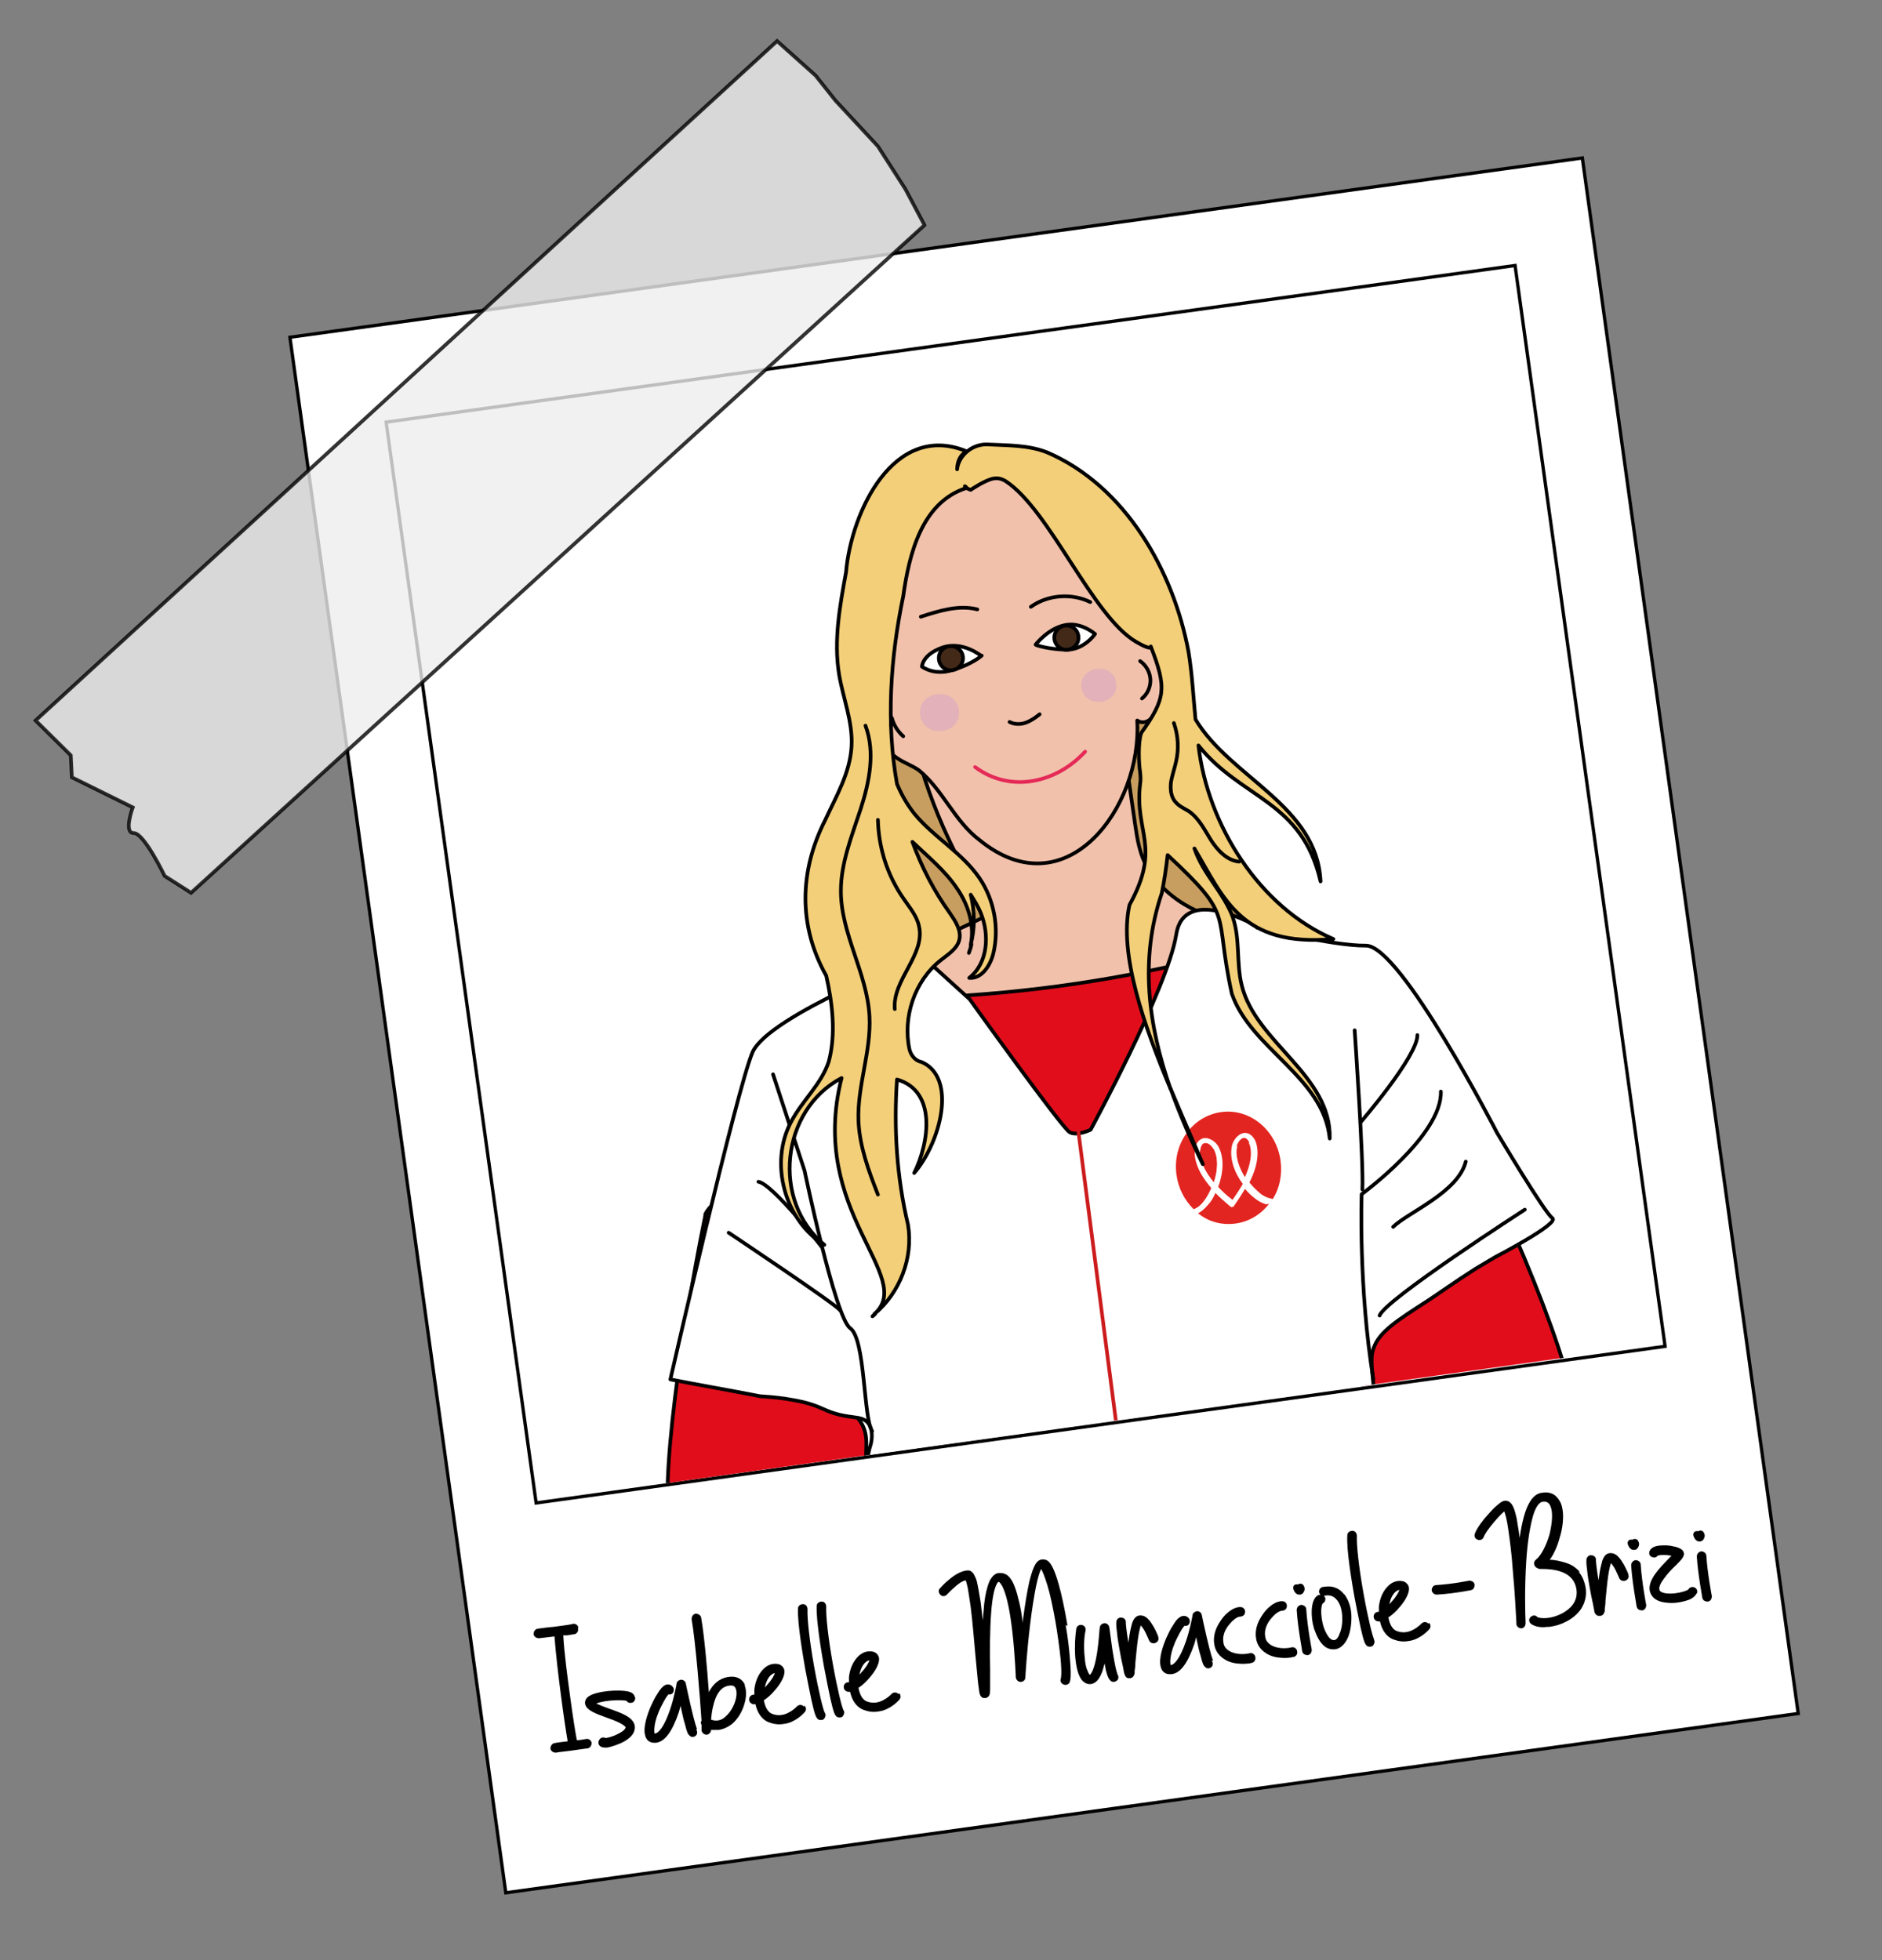 <?xml version="1.0" encoding="UTF-8"?>
<svg xmlns="http://www.w3.org/2000/svg" version="1.1" xmlns:xlink="http://www.w3.org/1999/xlink" viewBox="0 0 513.2 534.6">
  <rect x="0" y="0" width="513.2" height="534.6" fill="#808080" stroke="none"/>
  <!-- Generator: Adobe Illustrator 29.3.1, SVG Export Plug-In . SVG Version: 2.1.0 Build 151)  -->
  <defs>
    <style>
      .st0 {
        fill: #ededed;
        opacity: .8;
        stroke-miterlimit: 10;
      }

      .st0, .st1, .st2, .st3, .st4, .st5, .st6, .st7, .st8, .st9 {
        stroke: #000;
      }

      .st0, .st10 {
        isolation: isolate;
      }

      .st11 {
        stroke: #e52a57;
      }

      .st11, .st1, .st2, .st3, .st4, .st5, .st7, .st12, .st9 {
        stroke-linecap: round;
        stroke-linejoin: round;
      }

      .st11, .st13, .st7, .st8, .st12 {
        fill: none;
      }

      .st14, .st5, .st6 {
        fill: #fff;
      }

      .st1 {
        fill: #f3cf79;
      }

      .st2 {
        fill: #f1c1ab;
      }

      .st3 {
        fill: #e20d1b;
      }

      .st4 {
        fill: #c79e5f;
      }

      .st6, .st8 {
        stroke-miterlimit: 10;
        stroke-width: .9px;
      }

      .st15 {
        fill: #d4a2c8;
        mix-blend-mode: multiply;
        opacity: .5;
      }

      .st12 {
        stroke: #cc1c1d;
      }

      .st9 {
        fill: #432918;
      }

      .st16 {
        clip-path: url(#clippath);
      }

      .st17 {
        fill: #e32521;
      }
    </style>
    <clipPath id="clippath">
      <polygon class="st13" points="105.3 115.1 146.7 409.4 453.7 366.5 413.2 72.2 105.3 115.1"/>
    </clipPath>
  </defs>
  <g class="st10">
    <g id="Calque_1">
      <g id="Calque_11" data-name="Calque_1">
        <g id="Calque_12" data-name="Calque_1">
          <g id="Calque_13" data-name="Calque_1">
            <g id="Calque_14" data-name="Calque_1">
              <g id="Calque_15" data-name="Calque_1">
                <g id="Calque_16" data-name="Calque_1">
                  <g>
                    <rect class="st6" x="106.9" y="65.3" width="355.8" height="428.3" transform="translate(-35.8 42) rotate(-7.9)"/>
                    <rect class="st8" x="124.4" y="92.2" width="310.8" height="297.6" transform="translate(-30.6 40.9) rotate(-7.9)"/>
                  </g>
                  <path class="st0" d="M252.1,61.4L52.1,243.5l-7.2-4.6s-5.6-11.7-8.4-11.7c-2.9.1-.3-7-.3-7l-16.6-8.2-.3-6-9.6-9.5L211.9,11.2l10.5,9.4,5.4,6.8,11.6,12.5,7.5,11.7,5.2,9.8Z"/>
                </g>
              </g>
            </g>
          </g>
        </g>
      </g>
      <g class="st16">
        <g>
          <path class="st3" d="M192.4,331.1c-7.7,37.8-13.6,82.1-8.5,90.7,1.3,2,30.8-7.2,33-6.9,1,0,2-.3,2.9-.7,4.7-1.8,9.5-3.9,13.8-6.4.9-.5,1.9-1.1,2.2-2,.5-.9.6-2.1.4-3-.6-9.7,2.2-12.6-5.1-18.9-7.3-6.4,27.7-70.2,23.3-70.1-2.5,0-56.7,5.4-62.1,17.4h.2Z"/>
          <path class="st3" d="M397.6,303.6c17.1,34.6,34.1,75.9,31.4,85.5-.7,2.2-31.6.9-33.6,1.7-1,.3-2,.3-3,0-5-.5-10.1-1.3-15-2.7-1-.2-2.1-.6-2.7-1.3-.8-.7-1.1-1.9-1.2-2.8-1.9-9.5-5.3-11.6.1-19.6,1.9-3.1-44.7-60.7-40.4-61.8,2.4-.6,56.2-9.3,64.5.9h-.2Z"/>
          <g>
            <g>
              <g>
                <path class="st4" d="M312.7,180.2c3.9,24.2,23.6,43.2,29.1,67,.2.7,1.1,6.8.8,7.4-.3.7,1.4,3.8.7,4.1-16.3,7-35.9,5.9-53.1,10.3-7.6,1.9-15.9,3.3-23.2.5-6.7-2.5-11.7-8.2-15.4-14.4-5.9-9.8-9-21.1-10-32.6-.7-7.6-.4-15.7,3.1-22.5,3.3-6.4,9.2-11.3,15.8-14.4,6.5-3.1,13.7-4.6,20.9-5.6"/>
                <g>
                  <path class="st2" d="M248.7,199.9c4,17.5,11.3,34.2,21.6,49.2-16.3,8.3-27.7,11.8-44.1,20.1,20.8,30.1,33.7,67.9,58.4,94.9,9.8,8.1,21.4,4.1,28-5.8,23.7-31.4,17.6-70.2,27.1-106.7-10.2-.4-21-5.3-26.8-14.9-2.1-3.6-2.8-7.9-3.4-12.1-2-13.8-4-27.6-6-41.5-17,8.6-35.3,14.4-54.1,17.2l-.9-.4Z"/>
                  <path class="st2" d="M285.8,128.5c-39-16.5-59.2,30.5-49.4,62.9,1.3,5.8,3.3,12.1,8.3,15.4,1.9,1.3,4.1,2,5.9,3.3,6.5,5.3,9.7,13.9,16.5,19,23.5,19.2,44.4-8.8,43-32.6,2.6,1.7,5.1-1.4,5.8-3.8,8-22.7-11.5-52.1-30.2-63.9l.2-.3Z"/>
                </g>
              </g>
              <g>
                <path class="st11" d="M265.9,209.2c9.7,7.2,22.2,4.3,30-4.2"/>
                <path class="st7" d="M275.3,196.9c1.3.7,3,.7,4.4.2s2.7-1.4,3.8-2.3"/>
                <path class="st7" d="M281.1,165.5c4.6-3.3,11.1-3.8,16.2-1.3"/>
                <path class="st7" d="M266.5,166.2c-5.1-1.3-10.4.4-15.4,2"/>
                <path class="st15" d="M261.5,193.9c.6,6.7-10,7.6-10.6.9-.6-6.7,10-7.6,10.6-.9Z"/>
                <path class="st15" d="M304.4,186.5c.5,6-9,6.8-9.5.8-.5-6,9-6.8,9.5-.8Z"/>
                <path class="st5" d="M282.4,175.8s3.6-4.7,8.5-5.4c4.2-.6,7.7,2.5,7.7,2.5,0,0-3,4.5-8.1,4.3-5.2-.2-8-1.3-8-1.3h0Z"/>
                <path class="st5" d="M267.6,178.9s-5.1-4.2-10.6-2.3c-5.5,1.9-5.6,5.2-5.6,5.2,0,0,3.3,2.6,8.5.9,5.3-1.6,7.8-3.9,7.8-3.9h0Z"/>
                <circle class="st9" cx="259.3" cy="179.5" r="3.3"/>
                <circle class="st9" cx="290.8" cy="173.9" r="3.3"/>
              </g>
              <path class="st7" d="M310.9,180.3c1.6,1.1,2.7,3,2.8,5s-.8,4-2.3,5.2"/>
              <path class="st7" d="M243.2,195.8c.5,1.9,1.6,3.7,3.1,5"/>
              <path class="st7" d="M237.3,208.7c-2.2,7.8,1.3,16,5.1,23.2,3.7,7.2,7.8,14.9,6.9,23-.8,7-5.4,13-9.7,18.6"/>
              <path class="st7" d="M317.3,173c5.7,11.3,6.8,24.8,3,36.8-1,3-2.2,5.9-2.4,9.1s.8,6.6,3.5,8.2"/>
              <path class="st7" d="M325.3,213.5c1.3,5.2,2.6,10.4,4.8,15.3s5.4,9.4,9.9,12.4"/>
              <path class="st7" d="M248.3,136.7c-2.8,2-4.2,5.4-4.8,8.7-.6,3.3-.5,6.8-1.1,10.1-.9,5.4-3.3,10.4-5.2,15.6s-3.3,10.7-2.1,16.1"/>
            </g>
            <path class="st3" d="M340.3,258.6c5.4,19.4,6.7,39.9,3.6,59.7-.7,4.4-1.8,9-4.5,12.6-3,3.9-7.8,6.3-12.4,7.9-16.2,6.1-33.9,7.9-51.2,6.6-9.7-.8-19.5-2.7-27.9-7.8-14.2-8.5-22.1-25.1-24.8-41.4-1.2-7.1-2.8-21.7,6.2-24,9-2.2,11.1.3,15.8.1,6.6,0,13.1-.3,19.6-.9,25.6-1.8,51.1-6.2,75.6-13.2v.2Z"/>
          </g>
          <g>
            <path class="st5" d="M343,252.8s20.1,5.2,29.5,5.1c9.5,0,35.7,51,35.7,51,0,0,13,21.9,15.1,23.3,2.2,1.4-15.5,10.6-15.5,10.6l-5.4,3.2c-5.8,3.7-10.1,6.8-13,8.7-8.7,5.6-13.2,8.5-14.8,12.9-.6,1.6-.8,3.1-.2,8.8,1.2,12.8,2.9,19.5,2.9,19.5,5.7,22.5,11.8,49.8,11.8,50.1l4.6,2.4-1.7,7.7s16.2,47.9,14.6,49.7-1.7,14-.5,15.7c1.2,1.8-2.7,2.3-5.5,3.4-2.9,1,4.3-19.6-1.6-40.3,0,0,2.9,35.5.3,44.8-2.8,9.2-16.1,8.9-16.1,8.9l-55.7,4.6s-7.4-40.2-8.4-40.4c-1-.2,2,38.2,2,38.2,0,0-37.3,27.4-76.1,15.7l-1.9-2.9s-6.9,1.9-6.8-10.2c0,0,3.6-5.1,0-13.4-3.7-8.3-2.6-5.8-2.6-5.8,0,0-1.7,14.7.5,16.9,2.3,2.4,4.1,13.9-4.1,1.5,0,0-.7-28.6.6-31.4,1.1-2.1-.3-10.9-.9-22.5-.7-11.7-1.8-21.8-2.7-29.7.6-.7,1.2-2,2-3.4.3-.5.7-1.2,1.1-2.1,4-9,6-31.5,6-31.5,2.3-26-.5-21.8,1-27.2.4-1,1.2-4.5-.5-6.6-1.2-1.5-3-1.4-5.4-1.8-7.1-1.1-6.5-3-15.2-4.5-2.2-.4-5.1-.8-8.8-1-8.2-1.6-16.3-3-24.5-4.6,0,0,18.1-79.2,22.4-89.2,4.3-10,46.2-26.3,46.2-26.3l13,11.8s25.2,35.2,27.3,36.3c2.1,1.1,5.7-.7,5.7-.7,0,0,20.9-38.4,23.3-53,.2-1,.5-3.7,2.8-5.5,4.7-3.6,13.6-.1,20,3.4h-.7Z"/>
            <path class="st7" d="M210.8,293l8.6,26.3s8.3,39.9,12.4,42.9c4.2,2.9,3.6,24.3,6,28.1"/>
            <path class="st7" d="M369.4,281s2.5,36.2,2.1,43.4"/>
            <path class="st7" d="M371,306.1s15.6-18.1,15.5-23.8"/>
            <path class="st7" d="M392.9,297.7c.4,11.9-21.6,28-21.6,28,0,0-.9,25.3,3.2,50.5"/>
            <path class="st7" d="M379.9,334.6c4.1-4,17.7-9.4,19.8-17.8"/>
            <path class="st7" d="M415.8,329.9s-38.3,24.7-39.6,28.9"/>
            <path class="st7" d="M224.1,340.1s-13.4-17.2-17.3-17.8"/>
            <path class="st7" d="M198.7,336.2s29.8,19.9,30.3,21.1"/>
            <g>
              <path class="st17" d="M340.7,311.6c-.4-.8-1-1.4-1.7-1.3s-1.5.9-2,2.3c-.6,2.7.5,6.1,2.3,8.8,2.2-4.6,2.1-8.1,1.2-9.8"/>
              <path class="st17" d="M339.7,323.9c-.8,1.4-1.9,3.1-3,4.7l-.4.6-.6-.4c-1.7-1.3-3-2.6-4.1-3.8-.6,1.4-1.3,2.7-2.2,3.6-.9,1.1-1.9,1.9-2.7,2.3,2.8,2.3,6.4,3.3,10.2,2.8s7-2.6,9.1-5.3c-.9-.2-2.1-.7-3.2-1.6-.9-.7-2-1.7-3-2.9"/>
              <path class="st17" d="M331,313.4c-.8-1.1-1.6-1.8-2.4-1.7s0,0,0,0c-.7,0-1.1.6-1.3,1.7-.4,2,.5,5.2,3.7,9.1,1.1-3.3,1.3-6.8,0-9.1"/>
              <path class="st17" d="M330.5,323.9c-3.9-4.5-4.9-8.3-4.4-10.9.3-1.4,1.2-2.5,2.3-2.6s2.7.5,3.8,2.2h0c1.8,3.3,1.3,7.5,0,11.1,1.1,1.2,2.3,2.4,4,3.6,1.1-1.6,2.1-3.1,2.9-4.5-2.2-3.2-3.7-7.1-2.9-10.6h0c.6-1.9,1.8-3.1,3.1-3.2s2.2.7,2.9,1.9c1.1,2.3,1.2,6.3-1.5,11.6,1,1.2,2,2.2,3.1,3.1,1.3,1,2.7,1.3,3.3,1.4,1.8-2.9,2.6-6.5,2.1-10.4-1.1-8.3-8.3-14.4-16.2-13.3s-13.3,8.7-12.2,17c.5,3.8,2.2,7,4.7,9.5.8-.3,1.9-.9,2.9-2.2.9-1.1,1.5-2.4,2.2-3.8"/>
              <path class="st14" d="M346.9,327.1c-.8,0-2-.4-3.3-1.4-1.1-.9-2.1-1.9-3.1-3.1,2.6-5.3,2.6-9.3,1.5-11.6-.7-1.2-1.8-2.1-2.9-1.9s-2.5,1.2-3.1,3.1h0c-.9,3.6.6,7.6,2.9,10.7-.8,1.4-1.8,2.9-2.9,4.5-1.5-1.3-2.8-2.5-4-3.6,1.4-3.7,1.8-7.9,0-11h0c-1-1.7-2.5-2.5-3.8-2.3s-2,1.3-2.3,2.6c-.5,2.6.5,6.4,4.4,10.9-.6,1.4-1.3,2.7-2.2,3.8-1,1.3-2.2,2-2.9,2.2.4.3.8.7,1.1,1,.8-.4,1.8-1.2,2.7-2.3.7-.9,1.5-2.2,2.2-3.6,1.1,1.2,2.6,2.5,4.1,3.8l.6.4.4-.6c1.3-1.7,2.2-3.3,3-4.7,1,1.2,2,2.2,3,2.9,1.1.9,2.3,1.4,3.2,1.6.3-.4.6-.7.8-1.3M331,322.5c-3.3-3.9-4.1-7.3-3.7-9.1.2-.9.6-1.6,1.3-1.7h0c.8-.1,1.6.5,2.4,1.7,1.3,2.5,1.1,6,0,9.1M337.2,312.6c.5-1.4,1.2-2.1,2-2.3s1.2.3,1.7,1.3c.9,1.9.8,5.2-1.2,9.8-1.9-2.9-3-6.3-2.3-8.8"/>
            </g>
            <line class="st12" x1="294.1" y1="308.9" x2="319.2" y2="502.5"/>
          </g>
          <g>
            <path class="st1" d="M238.6,358.4c-.2.2-.5.4-.7.6.3-.2.5-.4.7-.6Z"/>
            <path class="st1" d="M264.9,257.5c-.2.8-.4,1.6-.7,2.4.3-.8.6-1.6.7-2.4Z"/>
            <path class="st1" d="M319.2,296.9c2.5,7,5.5,13.9,8.8,20.6-2.4-5.7-5.6-12.9-8.8-20.6Z"/>
            <path class="st1" d="M336.2,250.2c-2.5-6.7-8.2-11.9-10.5-18.8,8,13.4,12.6,27,37.9,24.7-20.1-8.6-34.3-31-36.8-52.8,11.7,14.7,28.2,14.9,33.3,37.1-.9-20.7-24.6-28.3-34.1-44.2-.6-6.1-.9-12.3-1.9-18.4-4.1-22.1-17.2-45.2-38.5-54.4-5.3-2.1-11-1.9-16.6-2.2-4.3,0-7.7,3.4-8,6.8,0-2,.8-4,2.6-4.9-19.8-8.2-31.5,16.4-32.9,33-1.7,9.2-3.4,18.6-1.9,27.8,1.1,6.6,3.8,13,3.4,19.7-.4,7.2-4.2,13.6-7.2,20.1-7.1,14-7.3,28.9.3,42.4,1.7,7.5,2.7,15.9.7,23.4-2,6.2-7.3,10.7-10.3,16.5-6,11.3-1.7,26.9,9.1,33.5-14.5-11.9-11.9-36.8,4.7-45.5-9.3,36.5,20.5,54.2,8.9,64.4,7-5.8,10.7-15.4,9.2-24.4-3.1-13-3.9-26.4-3-39.6,11,3.2,8.7,17.4,4.7,25.5,7.1-8.2,11.9-26.1,1.9-30.3,0,0,0,0-.1,0-1.6-.4-2.7-1.8-3.1-3.4-1.9-8.8,1.4-18.7,8.5-24.3,2-1.6,4.5-3.1,5.1-5.6.6-2.6-1.1-5.1-2.6-7.3-4.4-6.1-7.7-12.6-10.2-19.4,4.3,4.1,9,7.9,12.3,12.9,3,4.4,4.7,10,3.6,15.1,1.2-4.4,1.1-9.2,0-13.6,1,1.6,2,3.2,2.7,4.9,2.5,6,2,13.8-3.1,17.8,3.4.3,5.8-3.4,6.6-6.8,1.6-6.9.2-14.5-3.8-20.4-4.7-6.9-12.4-11.1-17.7-17.5-2-2.5-3.6-5.3-4.8-8.2-3-16.7-1.8-34.4,1.7-51.2,1.6-11.4,5-25.6,17.2-29.5,0,0,.1,0,.2.1,0,0,0,0,.1,0,.3.2.6.3.9.4,0,0,4.1-2.8,6.3-3.1,1.1-.2,2.2.1,3.2.7,12.1,7.9,23.7,37,35.7,43.9,3.8,2.2,4,1.5,3.9,1.2,4.4,11.3,4.1,14.2-2.6,23.6-.9,2.7-.7,8.1-.3,10.7.1,1.1.2,2.1,0,3.2-1.6,13.3,5.9,17-2.9,33-3,13.2,4,33.1,11.2,50.2-6.1-17.3-8.5-35.4-2.4-53.4.7-3.4,1.2-6.9,1.6-10.4,18.6,17.3,12.5,15.1,17.5,37.8,5.2,15.1,25,22.7,26.7,39.5.5-17.3-20.2-26.1-24-41.8-1.5-6-.4-12.6-2.4-18.4ZM263.1,132.6c.1,0,.3.2.4.3-.1,0-.3-.2-.4-.3Z"/>
          </g>
          <path class="st7" d="M320.1,197.2c1.2,3.4,1.4,7.1.6,10.5-.4,1.9-1.1,3.8-1.4,5.7-.2,2,0,4.1,1.4,5.5.9,1,2.2,1.6,3.4,2.3,2.8,1.9,4.3,5,6.1,7.9,1.8,2.8,4.4,5.6,7.7,5.9"/>
          <path class="st7" d="M236,197.9c2.7,7.2,1.1,15.3-1.3,22.7-2.4,7.4-5.4,14.7-5.4,22.4,0,11.7,7.2,22.5,7.8,34.2.5,9.6-3.4,19-3,28.6.3,6.9,2.8,13.6,5.3,20"/>
          <path class="st7" d="M239.4,223.6c.2,7.7,2.6,15.2,7,21.5,1.6,2.4,3.6,4.6,4.2,7.5,1.8,7.8-7.3,14.6-6.6,22.6"/>
        </g>
      </g>
      <g>
        <path d="M157.6,444.1c.2.7-.2,1.4-.9,1.6-.4,0-1.1.2-2.1.3h-1c.2,4.3,1.2,11.9,1.8,16.2.8,6,1.6,10.9,1.9,12.4,1.1,0,2.1-.3,2.4-.3.7-.2,1.4.2,1.6.9.1.7-.3,1.4-.9,1.6l-5,.7c-1.4.2-2.9.3-3.8.5-.7,0-1.4-.4-1.5-1.1,0-.7.4-1.4,1.1-1.5.9-.2,2.2-.3,3.6-.5-.4-2.2-1.2-7.6-1.8-12.3-.6-4.4-1.5-12-1.8-16.3-1.6.2-3.2.4-4.2.5-.7,0-1.4-.4-1.5-1.1,0-.7.4-1.4,1.1-1.5,1-.1,2.6-.4,4.3-.5,2.1-.3,4.7-.6,5.2-.8.7-.2,1.4.2,1.6.9Z"/>
        <path d="M173.2,462.9c.1.7-.3,1.4-1,1.5-.5.1-1,0-1.3-.5-.5-.2-2.1-.3-4.5-.1-1.9.2-3.1.5-3.8.8l.7.3c.8.4,1.8.7,2.8,1.1,3.4,1.2,6.6,2.3,7,4.7.1.9-.1,2.3-1.9,3.6-1.3,1-2.9,1.5-3.7,1.8-.6.2-1.3.4-1.8.5h-.2c-.4,0-1.7.2-2.2-.8-.3-.6,0-1.4.6-1.8.4-.2.8-.2,1.2,0,.4,0,1.2-.2,2.3-.6,1.2-.5,2.3-1.1,2.8-1.6.1-.2.4-.5.4-.7,0,0-.1-.4-1.4-1.1-1.1-.6-2.5-1.1-3.9-1.6-3-1.1-5.2-1.9-5.7-3.5-.2-.7,0-1.4.6-2,1.1-1,3.7-1.5,5.6-1.7,1.9-.2,4.4-.2,5.8.2,1,.3,1.4.9,1.5,1.4Z"/>
        <path d="M189.8,471.6c.4.5.4,1.3,0,1.7-.5.5-1.3.6-1.8,0-.4-.3-.7-.9-1.2-3-.4-1.2-.7-2.7-1.1-4.5,0-.2-.1-.4-.1-.6l-.5,1.8c-1.8,5.3-3.8,8-6.2,8.3h-.3c-1.4.1-2.4-.7-2.7-2.1-.6-2.2.7-5.8,1.5-7.7.6-1.3,1.2-2.6,1.9-3.6,1-1.7,1.7-2.1,2-2.3.8-.4,1.7-.2,2.2.5.4.5.3,1.4-.2,1.8-.3.2-.6.3-1,.2-.4.4-1,1.3-1.9,3.1-1,1.9-1.7,4-1.9,5.6-.2,1.3,0,1.8,0,2h0c1,0,2.6-1.8,4.2-6.5,1.2-3.5,1.8-7.1,1.8-7.1,0-.6.6-1,1.2-1.1.6,0,1.2.4,1.3,1,0,0,.6,2.9,1.3,5.9,1.2,5.2,1.7,6.4,1.8,6.6Z"/>
        <path d="M203,459.5c.6,1.4.6,3.4-.1,5.5-.6,2-1.8,3.9-3.2,5.1-1.1.9-2.4,1.5-3.7,1.7-.7,0-1.4,0-2.1,0,0,.6-.5,1.2-1.1,1.3h-.1c-.7,0-1.3-.5-1.4-1.2,0,0,0-.6,0-1.5-.2-.3-.3-.8,0-1.1-.4-6.1-1.6-21.4-2.7-27.7,0-.7.4-1.4,1.1-1.5.7,0,1.4.4,1.5,1.1.8,4.5,1.6,13.3,2.1,20.3,1.6-3.1,3.8-4,5.7-4.2,2-.2,3.6.7,4.2,2.4ZM200.6,460.5c-.2-.5-.5-.9-1.6-.8-2.3.2-3.8,2.2-4.6,5.9-.3,1.2-.4,2.4-.5,3.4,1.4.5,2.8.3,4-.9,2.3-2,3.5-5.9,2.7-7.6Z"/>
        <path d="M219.4,465.2c.5.5.5,1.3,0,1.8,0,0-1.1,1.3-2.8,2.2-1,.6-2.1.9-3.1,1-1.3.2-2.6,0-3.9-.5-2-.8-3.1-2.7-3.6-4.9h-.2c-.7.1-1.4-.4-1.5-1.1-.1-.7.3-1.4,1.1-1.5.1,0,.2,0,.3,0,0-.5,0-.9,0-1.4.2-1.7.7-3.2,1.5-4.4,1-1.5,2.2-2.4,3.6-2.6.8-.1,1.4,0,1.9.2.6.3,1.1.9,1.2,1.6.2,1.9-1.6,4.3-2.8,5.6-.4.5-1.5,1.7-2.8,2.5.3,1.7,1,3.2,2.2,3.7,1.5.6,3.1.5,4.7-.4,1.3-.7,2.1-1.6,2.1-1.6.5-.5,1.3-.6,1.9,0ZM208.6,460.2l.6-.7c1.3-1.4,1.9-2.6,2.1-3.2-1.2.2-2.3,1.7-2.7,3.8Z"/>
        <path d="M224.9,467.1c.4.5.2,1.3-.3,1.8-.2.1-.4.2-.6.2-.4,0-.9,0-1.2-.5-.2-.2-.6-.7-1.5-4.8-.5-2.3-1.1-5.4-1.7-8.5-.5-2.9-2.2-12.5-2-16.6,0-.7.6-1.2,1.4-1.2.7,0,1.2.6,1.2,1.4-.1,2.5.5,8.3,1.8,15.6,1.3,7.2,2.5,11.9,2.9,12.6Z"/>
        <path d="M230,466.4c.4.5.2,1.3-.3,1.8-.2.1-.4.2-.6.2-.4,0-.9,0-1.2-.5-.2-.2-.6-.7-1.5-4.8-.5-2.3-1.1-5.4-1.7-8.5-.5-2.9-2.2-12.5-2-16.6,0-.7.6-1.2,1.4-1.2.7,0,1.2.6,1.2,1.4-.1,2.5.5,8.3,1.8,15.6,1.3,7.2,2.5,11.9,2.9,12.6Z"/>
        <path d="M245.2,461.8c.5.5.5,1.3,0,1.8,0,0-1.1,1.3-2.8,2.2-1,.6-2.1.9-3.1,1-1.3.2-2.6,0-3.9-.5-2-.8-3.1-2.7-3.6-4.9h-.2c-.7.1-1.4-.4-1.5-1.1-.1-.7.3-1.4,1.1-1.5.1,0,.2,0,.3,0,0-.5,0-.9,0-1.4.2-1.7.7-3.2,1.5-4.4,1-1.5,2.2-2.4,3.6-2.6.8-.1,1.4,0,1.9.2.6.3,1.1.9,1.2,1.6.2,1.9-1.6,4.3-2.8,5.6-.4.5-1.5,1.7-2.8,2.5.3,1.7,1,3.2,2.2,3.7,1.5.6,3.1.5,4.7-.4,1.3-.7,2.1-1.6,2.1-1.6.5-.5,1.3-.6,1.9,0ZM234.4,456.7l.6-.7c1.3-1.4,1.9-2.6,2.1-3.2-1.2.2-2.3,1.7-2.7,3.8Z"/>
        <path d="M290.6,443.2c.6,3.4,1,6.9,1.2,9.7.4,4.8,0,5.5-.1,5.9-.3.6-1,.9-1.7.6s-1-1-.7-1.7c0-.1.3-1.1-.1-5.4-.3-2.9-.8-6.6-1.4-10.1-.7-3.9-1.4-7.3-2.2-9.9-.8-2.6-1.4-3.9-1.7-4.4-.3.6-.8,1.9-1.4,4.8-.5,2.6-1.1,6.1-1.6,10.4-.9,7.3-1.3,14.3-1.3,14.4,0,.7-.6,1.2-1.3,1.2-.7,0-1.2-.6-1.3-1.2,0,0-.2-5.9-.9-12.1-1.2-10.8-2.9-13.3-3.6-13.9-.1,0-.2-.1-.2-.1,0,0-1.4.5-2,8.1-.4,5-.4,11.2-.3,15.7v4.7c0,1.8,0,2.5-.7,3-.2.1-.4.2-.6.2-.2,0-.4,0-.5,0-.9-.2-1.1-1.2-1.2-1.9l-.3-2.3-.7-7.3c-.4-4.4-.8-9.3-1.3-13.3-.3-2.2-.6-3.9-.8-5.2-.3-1.2-.4-1.8-.6-2.1-.5.1-1.5.5-2.9,1.8-1.2,1-2.1,2-2.2,2.1-.5.5-1.3.6-1.8,0-.5-.5-.6-1.3,0-1.8,0,0,1-1.2,2.4-2.3,2-1.7,3.8-2.5,5.2-2.5.5,0,1.2.3,1.7,1.3.2.4.5,1,.7,1.8.3,1.3.6,3.1,1,5.5.2,1.5.4,3.2.6,5l.2-2.5c.2-2.9.6-5.1,1.1-6.7.3-1,.6-1.8,1.1-2.4.7-1,1.5-1.3,2.1-1.3.6,0,1.4,0,2.3.7,1.2,1,2.1,3,2.9,6.4.5,1.8.9,4,1.2,6.6v-.6c.6-4.5,1.2-8.2,1.8-10.8.4-1.6.8-2.9,1.2-3.8.4-.9,1-2.1,2.3-2.2.6,0,1.4,0,2.2,1.1,2.2,3,4,12.8,4.7,17Z"/>
        <path d="M304.6,456.5c.4.4.5,1.1.2,1.6-.2.3-.6.5-1,.6-.3,0-.6,0-.8-.2-.6-.4-1-1.2-1.5-3.2,0-.5-.2-1-.3-1.6-.2.8-.4,1.5-.6,2.1-.7,1.9-1.5,3-2.7,3.4-.9.3-1.8,0-2.5-.6-1.5-1.3-2-4.4-2.2-6.8-.2-2.8,0-5.8.3-7.7.2-.7.9-1.1,1.6-.9.7.2,1.1.8.9,1.6-.4,1.7-.5,4.7-.2,7.3.1,1.3.3,2.6.7,3.4.3.9.6,1.2.7,1.3.1-.1,1.2-.9,2-6.3.5-3.3.6-6.5.7-6.5,0-.7.5-1.2,1.2-1.3s1.3.5,1.4,1.1c0,0,.4,2.9.8,5.9.8,5.1,1.2,6.4,1.4,6.7Z"/>
        <path d="M315.8,446.4c.3.7,0,1.4-.8,1.7-.6.2-1.4,0-1.7-.8,0,0-.4-1-1-2.2-.5-1-1-1.5-1.2-1.8-.2.5-.5,1.6-.8,3.7-.3,2.1-.5,4.7-.7,6.5,0,.9-.1,1.6-.2,2.2v.7c-.2.7-.5,1.2-1.2,1.3h-.1c-.4,0-.8,0-1-.3-.3-.3-.4-.6-.6-1.3l-.3-1.6c-.3-1.2-.6-2.8-.9-4.5-.3-1.7-.6-3.4-.7-4.7-.3-2.1-.2-2.6-.2-3,.1-.7.7-1.3,1.5-1.1.7,0,1.2.7,1.1,1.4,0,.4.2,2.4.7,5.4.1-.7.2-1.4.3-2.1.2-1.3.5-2.4.7-3.2.2-.5.7-2,2-2.1.9-.1,1.7.2,2.5,1.1.5.5.9,1.2,1.4,2,.8,1.4,1.3,2.8,1.3,2.8Z"/>
        <path d="M330.4,452.9c.4.5.4,1.3,0,1.7-.5.5-1.3.6-1.8,0-.4-.3-.7-.9-1.2-3-.4-1.2-.7-2.7-1.1-4.5,0-.2-.1-.4-.1-.6l-.5,1.8c-1.8,5.3-3.8,8-6.2,8.3h-.3c-1.4.1-2.4-.7-2.7-2.1-.6-2.2.7-5.8,1.5-7.7.6-1.3,1.2-2.6,1.9-3.6,1-1.7,1.7-2.1,2.1-2.3.8-.4,1.7-.2,2.2.5.4.5.3,1.4-.2,1.8-.3.2-.6.3-1,.2-.4.4-1,1.3-1.9,3.1-1,1.9-1.7,4-1.9,5.6-.2,1.3,0,1.8,0,2h0c1,0,2.6-1.8,4.2-6.5,1.2-3.5,1.8-7.1,1.8-7.1,0-.6.7-1,1.2-1.1.6,0,1.2.4,1.3,1,0,0,.6,2.9,1.3,5.9,1.2,5.2,1.7,6.4,1.8,6.6Z"/>
        <path d="M342.3,451.9c.2.7-.2,1.4-.9,1.6-.4.1-.8.2-1.2.2-.8.1-1.7.1-2.6,0-1.5-.1-2.9-.6-3.9-1.3-1.5-1-2.4-2.4-2.6-4.1-.2-1.3,0-2.7.5-4,.5-1.2,1.2-2.3,2-3.3,1.2-1.4,3-2.8,4.7-2.7.7,0,1.3.6,1.2,1.4,0,.7-.6,1.2-1.4,1.2-.3,0-1.4.4-2.6,1.8-1.5,1.6-2.2,3.5-1.9,5.2.1,1,.6,1.7,1.5,2.3,1.5,1,4,1.1,5.6.7.7-.2,1.4.2,1.6.9Z"/>
        <path d="M353.7,450.3c.2.7-.2,1.4-.9,1.6-.4,0-.8.2-1.2.2-.8.1-1.7.1-2.6,0-1.5-.1-2.9-.6-3.9-1.3-1.5-1-2.4-2.4-2.6-4.1-.2-1.3,0-2.7.5-4,.5-1.2,1.2-2.3,2-3.3,1.2-1.4,3-2.8,4.7-2.7.7,0,1.3.6,1.2,1.4,0,.7-.6,1.2-1.4,1.2-.3,0-1.4.4-2.6,1.8-1.5,1.6-2.2,3.5-1.9,5.2.1,1,.6,1.7,1.5,2.3,1.5,1,4,1.1,5.6.7.7-.2,1.4.2,1.6.9Z"/>
        <path d="M352.7,433.4c-.2-.6.1-1.2.7-1.3.2,0,.4,0,.6,0,.5-.3,1.1-.2,1.4.2.4.6.5,1.2.1,1.9-.2.4-.6.7-1,.7-.1,0-.2,0-.3,0-.4,0-1.1-.3-1.5-1.5ZM355.1,450.4c0-.3-1.2-6.4-1.5-11.3,0-.7.5-1.3,1.2-1.4.7,0,1.4.5,1.4,1.2.3,4.8,1.5,11,1.5,11,0,.7-.3,1.4-1.1,1.5h0c-.7,0-1.4-.3-1.5-1.1Z"/>
        <path d="M366.5,434.7c1.1,1.4,1.9,3.4,2,5.7.1,2.1-.2,4.3-.8,5.9-.8,2-2.1,3.3-3.6,3.5-1,.1-2.5,0-3.8-1.7-1-1.2-1.6-2.9-2-4-.5-1.7-.7-3.6-.6-5.2.2-2.6,1.1-3.6,1.9-3.9.2,0,.4-.1.5,0-.2-.2-.3-.4-.4-.7-.1-.7.3-1.4,1.1-1.5,1.2-.2,2.3-.2,3.3.2.9.3,1.7.9,2.4,1.8ZM364.5,436.3c-.8-1-1.9-1.4-3.3-1.1,0,0-.2,0-.2,0l.3.4c.3.6,0,1.4-.6,1.7-.2.2-.5,1.1-.4,2.9.1,1.7.5,3.5,1.2,4.9.4.8,1.2,2.3,2.3,2.2.6,0,1.2-.8,1.5-1.8.6-1.3.8-3.1.7-4.8-.1-1.8-.6-3.3-1.4-4.3Z"/>
        <path d="M374.6,447.1c.4.5.2,1.3-.3,1.8-.2.1-.4.2-.6.2-.4,0-.9,0-1.2-.5-.2-.2-.6-.7-1.5-4.8-.5-2.3-1.1-5.4-1.7-8.5-.5-2.9-2.2-12.5-1.9-16.6,0-.7.6-1.2,1.4-1.2.7,0,1.2.6,1.2,1.4-.1,2.5.5,8.3,1.8,15.6,1.3,7.2,2.5,11.9,2.9,12.6Z"/>
        <path d="M389.7,442.6c.5.5.5,1.3,0,1.8,0,0-1.1,1.3-2.8,2.2-1,.6-2.1.9-3.1,1-1.3.2-2.6,0-3.9-.5-2-.8-3.1-2.7-3.6-4.9h-.2c-.7.1-1.4-.4-1.5-1.1-.1-.7.3-1.4,1.1-1.5.1,0,.2,0,.3,0,0-.5,0-.9,0-1.4.2-1.7.7-3.2,1.5-4.4,1-1.5,2.2-2.4,3.6-2.6.8-.1,1.4,0,1.9.2.6.3,1.1.9,1.2,1.6.2,1.9-1.6,4.3-2.8,5.6-.4.5-1.5,1.7-2.8,2.5.3,1.7,1,3.2,2.2,3.7,1.5.6,3.1.5,4.7-.4,1.3-.7,2.1-1.6,2.1-1.6.5-.5,1.3-.6,1.9,0ZM378.9,437.5l.6-.7c1.3-1.4,1.9-2.6,2.1-3.2-1.2.2-2.3,1.7-2.7,3.8Z"/>
        <path d="M401.1,433.7c-.3,0-4.3.9-9.3,1.2-.7,0-1.3-.5-1.4-1.2,0-.7.5-1.4,1.2-1.4,4.8-.3,8.9-1.2,9-1.2.7,0,1.4.3,1.5,1.1h0c0,.7-.3,1.4-1.1,1.5Z"/>
        <path d="M430.4,428.6c1.1,1.2,1.7,2.8,2,4.5.3,2.1-.2,4-1.2,5.6-.9,1.4-2.3,2.6-4,3.5-1.5.8-3.1,1.3-4.8,1.5h-.6c-1.1.2-3.2.1-4.4-.9-.5-.5-.6-1.3,0-1.8.5-.5,1.3-.6,1.8,0,.1.1.8.4,2.4.3,1.5-.1,3.1-.6,4.4-1.3,2-1.1,4.3-3,3.9-6.4-.3-2.3-1.6-3.9-3.8-4.8-2-.8-4.2-.9-5.5-.9h-.8c-.7-.2-1.2-.5-1.4-1.1-.2-.6,0-1.1.5-1.5,1.3-1,2.7-3.7,3.6-6.7.8-3.2,1-6.2.3-7.8-.4-1-1.1-1.4-2.2-1.2-1,.1-2.1,1.8-2.8,4.7-.7,2.8-1.3,6.6-1.6,11.3-.5,7.5-.3,14.9-.2,16.7v.4c0,.7-.4,1.3-1.1,1.4-.7,0-1.3-.5-1.4-1.1v-.3c0-.1,0-.2,0-.3-.1-1.7-.4-8-1-14.4-.3-4.4-.8-8-1.2-10.8-.4-3-.9-4.4-1.1-5-.6.5-1.5,1.4-2.7,2.8-1.7,2-2.7,3.5-2.9,4.2-.3.7-1,1-1.7.7-.7-.2-1-1-.7-1.7.5-1.4,2.2-3.7,3.7-5.3.9-1,1.6-1.8,2.4-2.4,1.1-1,1.8-1.3,2.5-1.2,1.2.2,1.7,1.3,2.1,2.3.3,1,.7,2.2.9,3.9.2,1.1.4,2.4.6,3.9.3-2.2.7-4.1,1.1-5.6.5-1.9,1.1-3.3,1.8-4.4.9-1.4,2-2.2,3.3-2.3,1.2-.2,2.2,0,3.1.5.8.5,1.4,1.3,1.9,2.3,1.3,3.2.3,7.7-.3,9.5-.6,2.3-1.6,4.5-2.7,6,1.4,0,3.2.4,4.9,1,1.4.5,2.5,1.4,3.4,2.4Z"/>
        <path d="M444,429.4c.3.7,0,1.4-.8,1.7-.6.2-1.4,0-1.7-.8,0,0-.4-1-1-2.2-.5-1-1-1.5-1.2-1.8-.2.5-.5,1.6-.8,3.7-.3,2.1-.5,4.7-.7,6.5,0,.9-.1,1.6-.2,2.2v.7c-.2.7-.5,1.2-1.2,1.3h-.1c-.4,0-.8,0-1-.3-.4-.3-.5-.6-.6-1.3l-.3-1.6c-.3-1.2-.6-2.8-.9-4.5s-.6-3.4-.7-4.7c-.3-2.1-.2-2.6-.2-3,.1-.7.7-1.3,1.5-1.1.7,0,1.2.7,1.1,1.4,0,.4.2,2.4.7,5.4.1-.7.2-1.4.3-2.1.2-1.3.5-2.4.7-3.2.2-.5.7-2,2-2.1.9-.1,1.7.2,2.5,1.1.5.5.9,1.2,1.4,2,.8,1.4,1.3,2.8,1.3,2.8Z"/>
        <path d="M443.9,421.2c-.2-.6.1-1.2.7-1.3.2,0,.4,0,.6,0,.5-.3,1.1-.2,1.4.2.4.6.5,1.2.1,1.9-.2.4-.6.7-1,.7-.1,0-.2,0-.3,0-.4,0-1.1-.3-1.5-1.5ZM446.3,438.2c0-.3-1.2-6.4-1.5-11.3,0-.7.5-1.3,1.2-1.4.7,0,1.4.5,1.4,1.2.3,4.8,1.5,11,1.5,11,0,.7-.3,1.4-1.1,1.5h0c-.7,0-1.4-.3-1.5-1.1Z"/>
        <path d="M462.6,434.6c-.2.5-.7,1-1.4,1.4-.5.3-1.2.5-1.9.7s-1.4.3-2.1.4c-.9.1-1.9.1-2.7,0-3.4-.3-4.3-2-4.6-3.1-.7-3.1,2.8-6.5,5.2-9l.7-.7c-.4-.1-.9-.1-1.4-.2-1.5-.1-2.2.1-2.4.2-.4.6-1.2.6-1.8.2-.6-.4-.6-1.2-.2-1.8.5-.7,1.4-1.1,2.8-1.2,1.3-.1,2.6,0,3.3.2,1.3.2,2.1.6,2.6,1,.3.3.4.6.5,1,0,.9-.6,1.6-2.2,3.2-1.1,1-2.4,2.4-3.3,3.7-1.3,1.7-1.3,2.6-1.2,2.9,0,.2.1.6,1.1.9,1,.3,2.5.3,4.1,0,1.5-.3,2.5-.7,2.7-.9.3-.6,1-.8,1.6-.6.7.3,1,1,.7,1.7Z"/>
        <path d="M461.8,418.9c-.2-.6.1-1.2.7-1.3.2,0,.4,0,.6,0,.5-.3,1.1-.2,1.4.2.4.6.5,1.2.1,1.9-.2.4-.6.7-1,.7-.1,0-.2,0-.3,0-.4,0-1.1-.3-1.5-1.5ZM464.2,435.8c0-.3-1.2-6.4-1.5-11.3,0-.7.5-1.3,1.2-1.4.7,0,1.4.5,1.4,1.2.3,4.8,1.5,11,1.5,11,0,.7-.3,1.4-1.1,1.5h0c-.7,0-1.4-.3-1.5-1.1Z"/>
      </g>
    </g>
  </g>
</svg>
